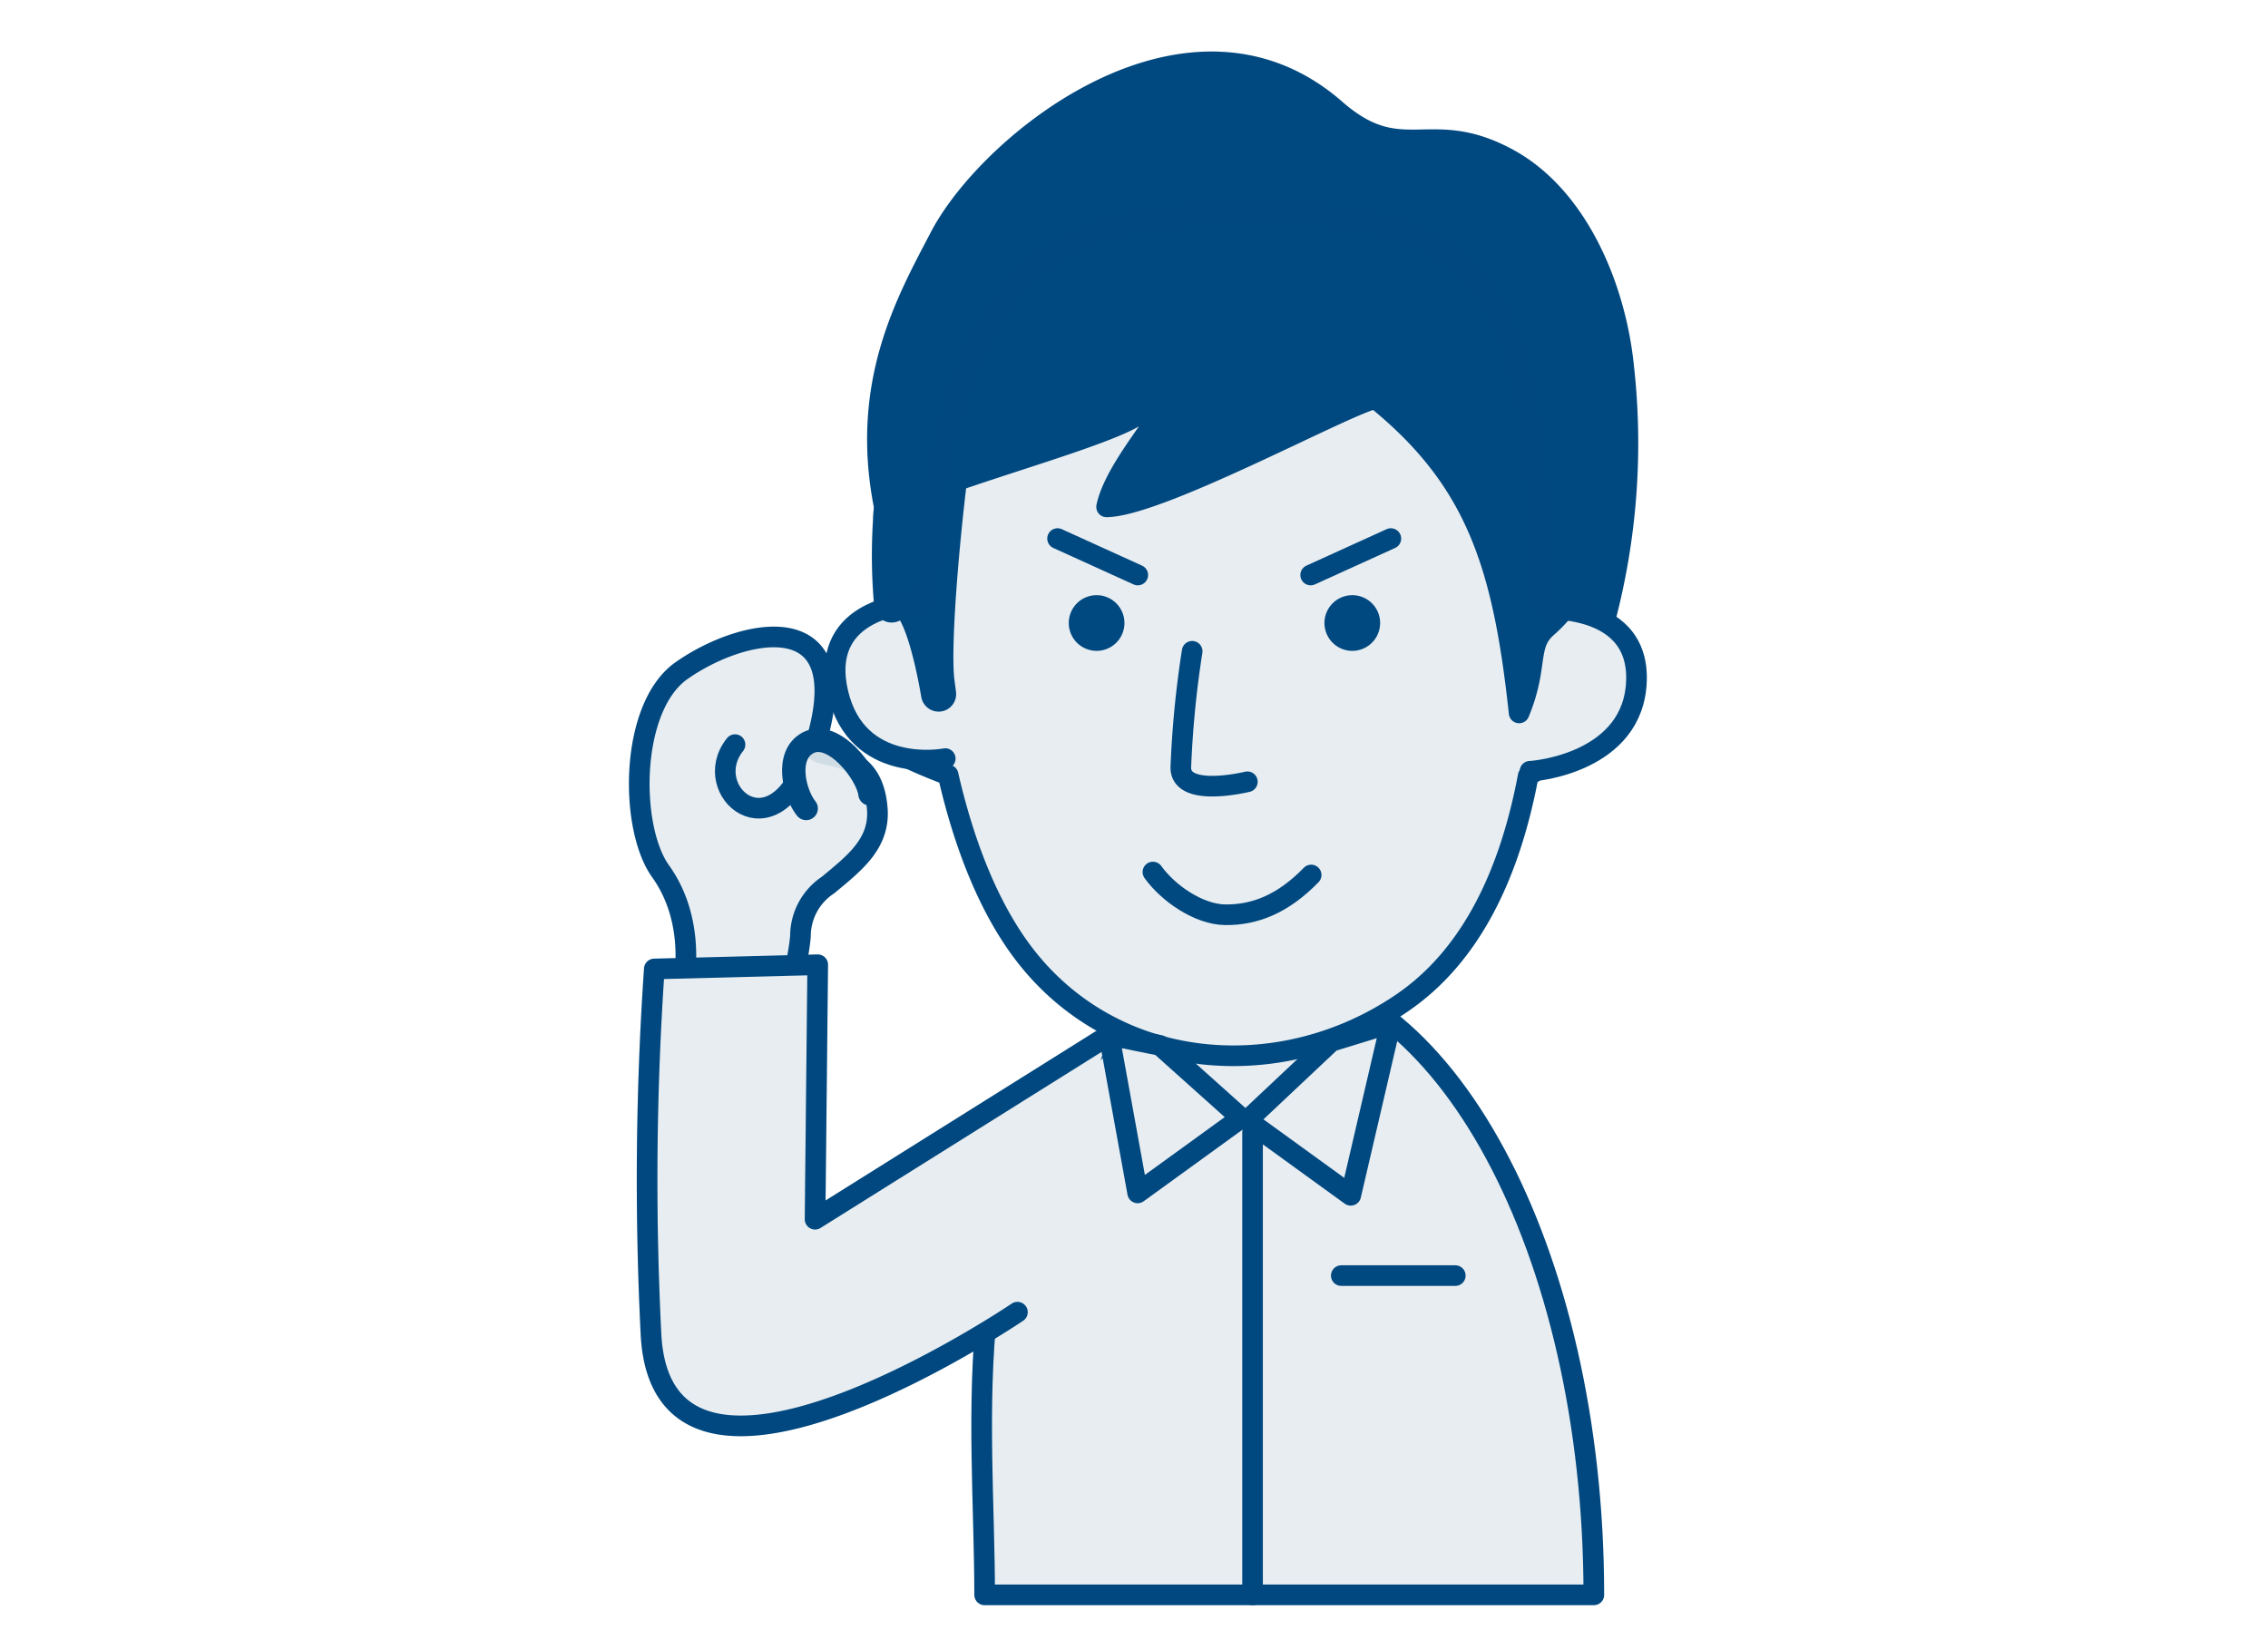 <svg xmlns="http://www.w3.org/2000/svg" width="220" height="160" viewBox="0 0 220 160">
  <g id="fig_strength3" transform="translate(346.673 -639.204)">
    <rect id="長方形_136" data-name="長方形 136" width="220" height="160" transform="translate(-346.673 639.204)" fill="#fff"/>
    <g id="グループ_264" data-name="グループ 264">
      <g id="グループ_263" data-name="グループ 263">
        <path id="パス_201" data-name="パス 201" d="M-282.6,723.727c-3.033-4.229-3.01-15.878,2.01-19.439,5.933-4.2,17.243-6.632,13,7.163-.584,1.9,5.484-.443,6.015,6.189.273,3.429-2.261,5.331-4.775,7.428a5.942,5.942,0,0,0-2.676,4.945c-.2,2.665-1.4,5.628-.437,8.268.464,1.265-11.328-1.457-11.328-1.457S-278.466,729.489-282.6,723.727Z" fill="#e7edf1" stroke="#004880" stroke-linecap="round" stroke-linejoin="round" stroke-width="2"/>
        <path id="パス_202" data-name="パス 202" d="M-268.3,712.507c-3.36,9.727-10.611,3.36-7.074-1.061" fill="none" stroke="#004880" stroke-linecap="round" stroke-linejoin="round" stroke-width="2"/>
        <path id="パス_203" data-name="パス 203" d="M-262.284,716.226c-.207-1.908-3.525-6.276-6.012-4.953-2.255,1.2-1.329,4.926-.176,6.367" fill="#e7edf1" stroke="#004880" stroke-linecap="round" stroke-linejoin="round" stroke-width="2.268"/>
      </g>
      <path id="パス_204" data-name="パス 204" d="M-192.068,793.937h-59.093c0-8.472-.8-18.308.261-27.866,2.122-19.129,13.875-32.7,26.111-32.7C-206.717,733.371-192.068,760.485-192.068,793.937Z" fill="#e7edf1" stroke="#004880" stroke-linecap="round" stroke-linejoin="round" stroke-width="2"/>
      <path id="パス_205" data-name="パス 205" d="M-197.948,683.092c.479,4.6.8,9.348.845,14.054.036,3.417,5.016,5.991,4.726,9.29-.216,2.481-2.388,5.571-6.06,8.069-1.768,9.392-5.476,17.406-12.251,22.018-11.8,8.031-27.847,6.7-36.616-4.719-3.44-4.477-5.857-10.666-7.4-17.411-9.038-3.447-7.658-4.549-7.977-7.691-.333-3.287,6-8.171,6.066-11.407a58.09,58.09,0,0,1,3.07-18.5c5.208-14.052,12.567-16.919,29.354-16.94C-205.807,659.824-199.731,665.912-197.948,683.092Z" fill="#e7edf1" stroke="#004880" stroke-linecap="round" stroke-linejoin="round" stroke-width="2"/>
      <path id="パス_206" data-name="パス 206" d="M-231.031,702.392a97.423,97.423,0,0,0-1.1,11.269c-.029,2.985,6.454,1.39,6.454,1.39" fill="none" stroke="#004880" stroke-linecap="round" stroke-linejoin="round" stroke-width="2"/>
      <path id="パス_207" data-name="パス 207" d="M-234.838,723.807c1.473,2.053,4.439,4.12,7.025,4.146,2.852.028,5.58-1.034,8.326-3.859" fill="none" stroke="#004880" stroke-linecap="round" stroke-linejoin="round" stroke-width="2"/>
      <path id="パス_208" data-name="パス 208" d="M-200.331,698.566c2.485-.545,12.638-1.307,12.4,6.654s-9.834,8.814-10.329,8.809" fill="#e7edf1" stroke="#004880" stroke-linecap="round" stroke-linejoin="round" stroke-width="2"/>
      <path id="パス_209" data-name="パス 209" d="M-257.105,697.682c-2.541-.03-10.122,1.056-8.271,8.8s9.908,6.425,10.393,6.319" fill="#e7edf1" stroke="#004880" stroke-linecap="round" stroke-linejoin="round" stroke-width="2"/>
      <path id="パス_210" data-name="パス 210" d="M-237.6,699.674a2.7,2.7,0,0,1-2.726,2.674h0A2.7,2.7,0,0,1-243,699.621a2.7,2.7,0,0,1,2.726-2.674h0a2.7,2.7,0,0,1,2.673,2.727Z" fill="#004880"/>
      <path id="パス_211" data-name="パス 211" d="M-212.8,699.674a2.7,2.7,0,0,1-2.725,2.675h0a2.7,2.7,0,0,1-2.673-2.726h0a2.7,2.7,0,0,1,2.725-2.675h0a2.7,2.7,0,0,1,2.675,2.725Z" fill="#004880"/>
      <path id="パス_212" data-name="パス 212" d="M-200.4,654.594c-7.645-4.143-10.269.878-16.727-4.768-14.217-12.427-33.564,3.126-38.386,12.4-3.177,6.109-7.884,14.268-5.306,26.528,4.081-2.631,19.89-6.612,24.132-9.052,6.879-3.953-1.571,3.569-2.644,8.679,5.233-.077,23.475-10.059,26.09-10.5,9.722,7.863,12.375,16.086,13.927,30.49,1.9-4.589.7-6.562,2.692-8.3,2.626-2.284,2.27-3.952,5.613-.646a67.062,67.062,0,0,0,1.815-24.82C-190,666.989-193.656,658.248-200.4,654.594Z" fill="#004880" stroke="#004880" stroke-linecap="round" stroke-linejoin="round" stroke-width="2"/>
      <path id="パス_213" data-name="パス 213" d="M-260.18,697.9c3.183-3.714,5.131,13.13,4.4,7.476-.51-3.955.8-18.039,2.122-26.262.358-2.223-6.632,5.04-6.632,10.611A53,53,0,0,0-260.18,697.9Z" fill="#004880" stroke="#004880" stroke-linecap="round" stroke-linejoin="round" stroke-width="3.402"/>
      <path id="パス_214" data-name="パス 214" d="M-239.1,739.627l-28.509,17.863.257-24.688-15.851.409a298.98,298.98,0,0,0-.323,35.42c1.061,21.223,35.547-2.122,35.547-2.122" fill="#e7edf1" stroke="#004880" stroke-linecap="round" stroke-linejoin="round" stroke-width="2"/>
      <line id="線_157" data-name="線 157" x2="7.782" y2="3.537" transform="translate(-244.088 691.455)" fill="none" stroke="#004880" stroke-linecap="round" stroke-linejoin="round" stroke-width="2"/>
      <line id="線_158" data-name="線 158" x1="7.78" y2="3.537" transform="translate(-219.537 691.455)" fill="none" stroke="#004880" stroke-linecap="round" stroke-linejoin="round" stroke-width="2"/>
      <path id="パス_215" data-name="パス 215" d="M-217.536,740.236l-8.146,7.666,10.035,7.27,3.89-16.715Z" fill="#e7edf1" stroke="#004880" stroke-linecap="round" stroke-linejoin="round" stroke-width="2"/>
      <path id="パス_216" data-name="パス 216" d="M-234.141,740.631l7.858,7.036-10.035,7.27-2.781-15.31Z" fill="#e7edf1" stroke="#004880" stroke-linecap="round" stroke-linejoin="round" stroke-width="2"/>
      <line id="線_159" data-name="線 159" y2="44.866" transform="translate(-225.173 749.072)" fill="none" stroke="#004880" stroke-linecap="round" stroke-linejoin="round" stroke-width="2"/>
      <line id="線_160" data-name="線 160" x2="11.06" transform="translate(-216.566 762.961)" fill="none" stroke="#004880" stroke-linecap="round" stroke-linejoin="round" stroke-width="2"/>
    </g>
    <path id="パス_202-2" data-name="パス 202" d="M-198.449,714.505c.249-.169.473-.347.708-.521,2.1-.25,9.588-1.739,9.8-8.764.173-5.771-5.114-6.957-8.983-6.965a3.868,3.868,0,0,1-.189-1.109c-.045-4.706-.366-9.454-.845-14.054-1.783-17.18-7.859-23.268-26.243-23.237-16.787.021-24.146,2.888-29.354,16.94a58.09,58.09,0,0,0-3.07,18.5,5.255,5.255,0,0,1-.854,2.393c-2.82.073-9.679,1.382-7.907,8.794a7.822,7.822,0,0,0,6.933,6.346c.99.47,2.213.984,3.739,1.565,1.543,6.745,3.96,12.934,7.4,17.411a24.776,24.776,0,0,0,8.959,7.3q-.425.379-.838.779l.084-.254L-267.62,757.49l.257-24.688-2.107.055a27.606,27.606,0,0,0,.434-2.844,5.945,5.945,0,0,1,2.676-4.945c2.514-2.1,5.048-4,4.775-7.428-.531-6.632-6.6-4.289-6.015-6.189,4.243-13.795-7.067-11.363-13-7.163-5.02,3.561-5.043,15.21-2.01,19.439a14.468,14.468,0,0,1,2.419,9.406l-3.023.078a299.194,299.194,0,0,0-.323,35.42c.864,17.282,23.89,5.013,32.413-.14-.7,8.786-.049,17.687-.049,25.446h59.093c0-25.482-8.505-47.272-20.544-56.215.652-.375,1.295-.77,1.924-1.2C-203.925,731.911-200.217,723.9-198.449,714.505Z" fill="none" stroke="#004880" stroke-linecap="round" stroke-linejoin="round" stroke-width="2" opacity="0.1"/>
  </g>
</svg>
